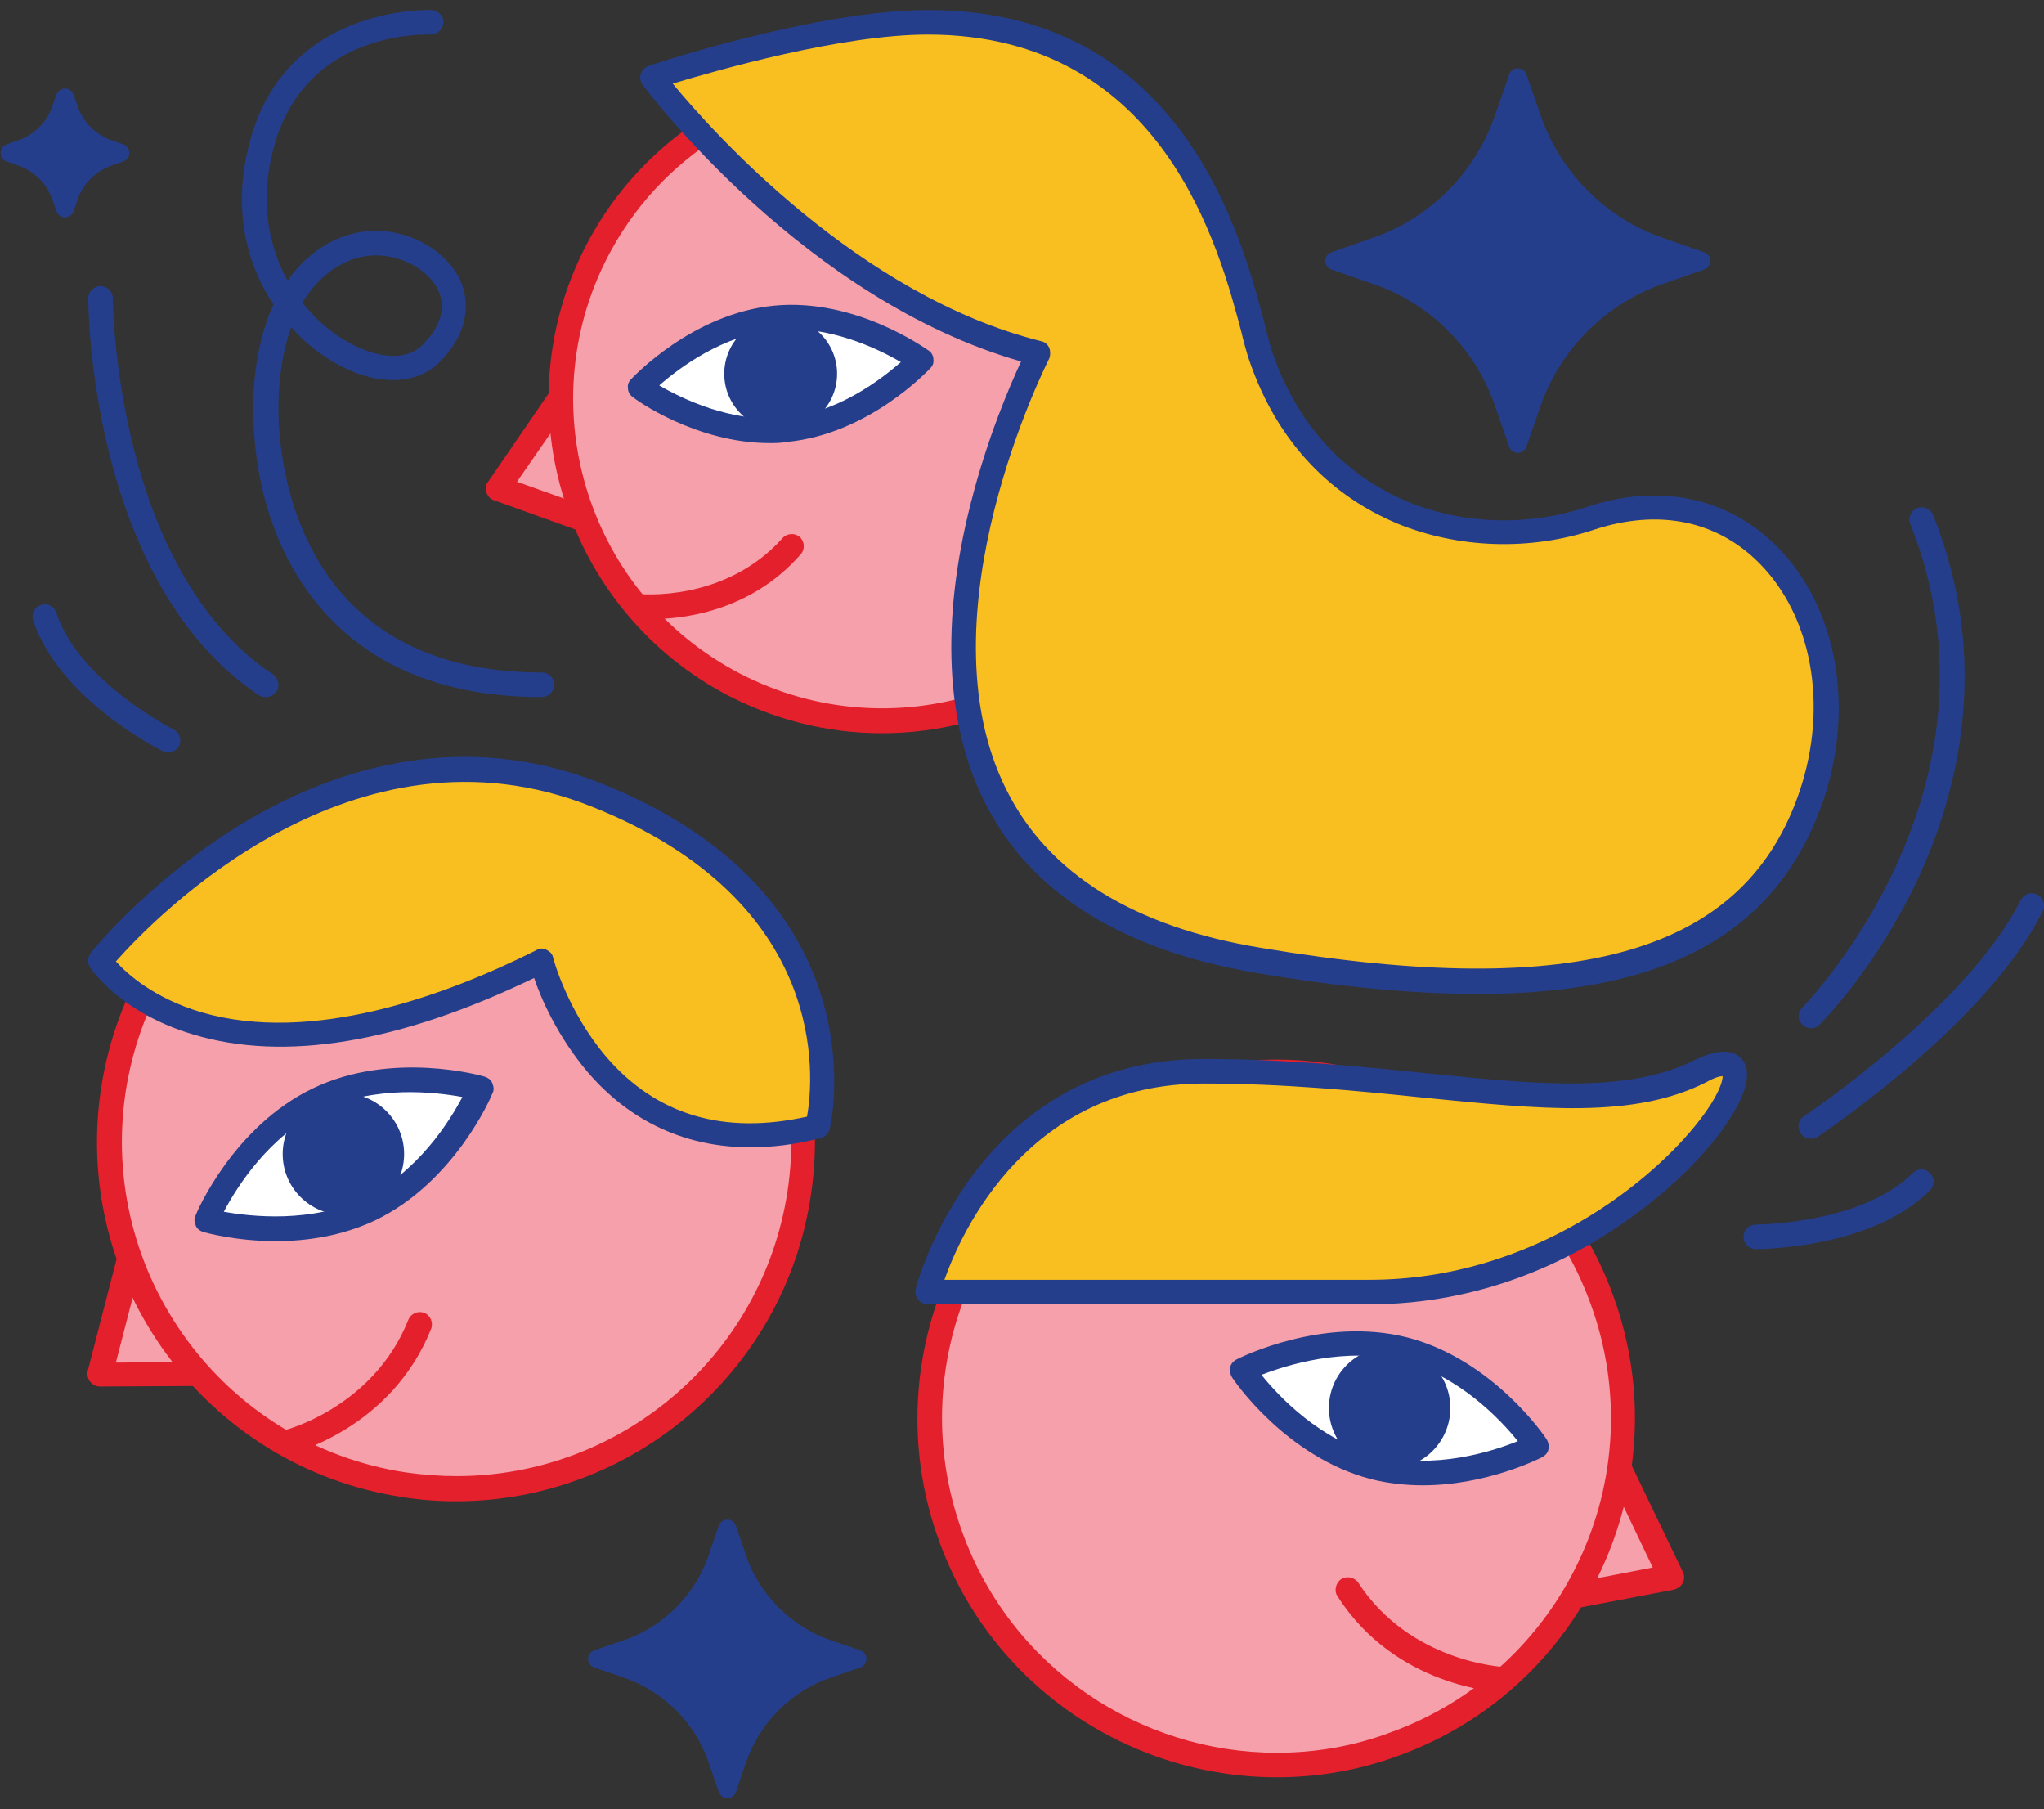 <svg width="139" height="123" viewBox="0 0 139 123" fill="none" xmlns="http://www.w3.org/2000/svg">
<rect x="0" y="0" width="139" height="123" fill="#333333" stroke="none"/>
<g clip-path="url(#clip0_2069_635)">
<path d="M58.343 112.741L56.383 113.409C53.464 114.41 51.128 116.703 50.127 119.664L49.46 121.625L48.793 119.664C47.792 116.745 45.498 114.41 42.537 113.409L40.577 112.741L42.537 112.074C45.456 111.073 47.792 108.78 48.793 105.819L49.46 103.858L50.127 105.819C51.128 108.738 53.422 111.073 56.383 112.074L58.343 112.741Z" fill="#253E8B"/>
<path d="M49.46 122.249C49.21 122.249 48.959 122.083 48.876 121.832L48.209 119.872C47.291 117.12 45.081 114.951 42.37 114.034L40.41 113.366C40.16 113.283 39.993 113.033 39.993 112.782C39.993 112.532 40.16 112.282 40.41 112.199L42.37 111.531C45.123 110.614 47.291 108.403 48.209 105.693L48.876 103.732C48.959 103.482 49.21 103.315 49.46 103.315C49.71 103.315 49.961 103.482 50.044 103.732L50.711 105.693C51.629 108.445 53.839 110.614 56.55 111.531L58.51 112.199C58.76 112.282 58.927 112.532 58.927 112.782C58.927 113.033 58.76 113.283 58.51 113.366L56.55 114.034C53.797 114.951 51.629 117.161 50.711 119.872L50.044 121.832C49.961 122.083 49.71 122.249 49.46 122.249ZM42.537 112.741L42.745 112.824C45.832 113.867 48.334 116.369 49.377 119.455L49.46 119.664L49.543 119.455C50.586 116.369 53.088 113.867 56.175 112.824L56.383 112.741L56.175 112.657C53.088 111.615 50.586 109.112 49.543 106.026L49.46 105.818L49.377 106.026C48.334 109.112 45.832 111.615 42.745 112.657L42.537 112.741Z" fill="#253E8B"/>
<path d="M8.172 10.398L7.338 10.689C6.087 11.106 5.128 12.066 4.711 13.317L4.419 14.151L4.127 13.317C3.71 12.066 2.751 11.106 1.5 10.689L0.666 10.398L1.5 10.105C2.751 9.688 3.71 8.729 4.127 7.478L4.419 6.644L4.711 7.478C5.128 8.729 6.087 9.688 7.338 10.105L8.172 10.398Z" fill="#253E8B"/>
<path d="M4.419 14.777C4.169 14.777 3.919 14.61 3.835 14.36L3.543 13.525C3.168 12.483 2.334 11.649 1.291 11.273L0.457 10.981C0.207 10.898 0.04 10.648 0.04 10.398C0.04 10.147 0.207 9.897 0.457 9.814L1.291 9.522C2.334 9.146 3.168 8.312 3.543 7.27L3.835 6.436C3.919 6.185 4.169 6.019 4.419 6.019C4.669 6.019 4.919 6.185 5.003 6.436L5.295 7.27C5.67 8.312 6.504 9.146 7.547 9.522L8.381 9.814C8.631 9.897 8.798 10.147 8.798 10.398C8.798 10.648 8.631 10.898 8.381 10.981L7.547 11.273C6.504 11.649 5.67 12.483 5.295 13.525L5.003 14.36C4.919 14.61 4.669 14.777 4.419 14.777ZM2.417 10.398C3.251 10.856 3.96 11.565 4.419 12.399C4.878 11.565 5.587 10.856 6.421 10.398C5.587 9.939 4.878 9.23 4.419 8.396C3.96 9.23 3.251 9.939 2.417 10.398Z" fill="#253E8B"/>
<path d="M115.645 17.738L112.893 18.697C108.764 20.115 105.553 23.326 104.135 27.455L103.176 30.207L102.216 27.455C100.798 23.326 97.587 20.115 93.458 18.697L90.706 17.738L93.458 16.779C97.587 15.361 100.798 12.149 102.216 8.021L103.176 5.268L104.135 8.021C105.553 12.149 108.764 15.361 112.893 16.779L115.645 17.738Z" fill="#253E8B"/>
<path d="M103.217 30.791C102.967 30.791 102.717 30.624 102.633 30.374L101.674 27.621C100.34 23.701 97.212 20.573 93.292 19.28L90.539 18.321C90.289 18.238 90.122 17.988 90.122 17.737C90.122 17.487 90.289 17.237 90.539 17.154L93.292 16.194C97.212 14.86 100.34 11.732 101.674 7.812L102.633 5.059C102.717 4.809 102.967 4.642 103.217 4.642C103.468 4.642 103.718 4.809 103.801 5.059L104.76 7.812C106.095 11.732 109.223 14.86 113.143 16.194L115.896 17.154C116.146 17.237 116.313 17.487 116.313 17.737C116.313 17.988 116.146 18.238 115.896 18.321L113.143 19.28C109.223 20.615 106.095 23.743 104.76 27.621L103.801 30.374C103.718 30.624 103.468 30.791 103.217 30.791ZM92.708 17.737L93.709 18.071C97.963 19.531 101.382 22.95 102.842 27.204L103.176 28.205L103.509 27.204C104.969 22.95 108.389 19.531 112.643 18.071L113.644 17.737L112.643 17.404C108.389 15.944 104.969 12.524 103.509 8.27L103.176 7.269L102.842 8.27C101.382 12.524 97.963 15.944 93.709 17.362L92.708 17.737Z" fill="#253E8B"/>
<path d="M9.173 84.215L14.136 93.39L6.796 93.432L9.173 84.215Z" fill="#F5A0AA"/>
<path d="M6.796 94.265C6.546 94.265 6.296 94.14 6.129 93.932C5.962 93.723 5.92 93.473 5.962 93.223L8.339 84.006C8.423 83.672 8.715 83.422 9.048 83.38C9.382 83.339 9.715 83.505 9.882 83.797L14.845 92.972C14.97 93.223 14.97 93.556 14.845 93.806C14.72 94.057 14.428 94.224 14.136 94.224L6.796 94.265ZM9.465 86.508L7.88 92.639L12.718 92.597L9.465 86.508Z" fill="#E4202D"/>
<path d="M31.026 101.189C44.04 101.189 54.59 90.639 54.59 77.626C54.59 64.612 44.04 54.062 31.026 54.062C18.013 54.062 7.463 64.612 7.463 77.626C7.463 90.639 18.013 101.189 31.026 101.189Z" fill="#F5A0AA"/>
<path d="M31.027 102.064C29.817 102.064 28.566 101.981 27.315 101.772C14.011 99.729 4.836 87.259 6.88 73.955C8.923 60.652 21.393 51.477 34.697 53.52C41.161 54.521 46.833 57.941 50.669 63.196C54.506 68.45 56.133 74.873 55.132 81.337C53.297 93.39 42.871 102.064 31.027 102.064ZM31.027 54.896C19.975 54.896 10.299 62.945 8.548 74.206C6.671 86.592 15.179 98.228 27.607 100.104C28.775 100.271 29.901 100.354 31.068 100.354C42.12 100.354 51.796 92.305 53.547 81.045C54.465 75.04 53.005 69.034 49.377 64.155C45.79 59.275 40.494 56.064 34.488 55.147C33.32 54.98 32.153 54.896 31.027 54.896Z" fill="#E4202D"/>
<path d="M19.391 98.894C19.016 98.894 18.682 98.644 18.599 98.269C18.473 97.81 18.765 97.351 19.224 97.268C19.308 97.268 25.396 95.725 27.773 89.719C27.94 89.302 28.441 89.094 28.858 89.261C29.275 89.427 29.483 89.928 29.317 90.345C26.606 97.143 19.891 98.811 19.599 98.894C19.516 98.894 19.474 98.894 19.391 98.894Z" fill="#E4202D"/>
<path d="M32.695 73.997C32.695 73.997 30.318 79.753 25.146 82.213C19.975 84.674 14.011 82.964 14.011 82.964C14.011 82.964 16.388 77.209 21.56 74.748C26.731 72.246 32.695 73.997 32.695 73.997Z" fill="white"/>
<path d="M18.765 84.381C16.013 84.381 13.969 83.797 13.803 83.756C13.594 83.672 13.386 83.547 13.302 83.297C13.219 83.089 13.177 82.838 13.302 82.63C13.386 82.38 15.888 76.583 21.268 73.997C26.648 71.411 32.736 73.121 32.987 73.205C33.195 73.288 33.404 73.413 33.487 73.663C33.571 73.872 33.612 74.122 33.487 74.331C33.404 74.581 30.901 80.378 25.522 82.963C23.228 84.048 20.809 84.381 18.765 84.381ZM15.22 82.38C17.055 82.713 21.184 83.172 24.771 81.462C28.399 79.71 30.568 76.249 31.444 74.581C29.609 74.247 25.48 73.747 21.893 75.498C18.307 77.208 16.096 80.711 15.22 82.38Z" fill="#253E8B"/>
<path d="M23.353 82.589C25.633 82.589 27.482 80.74 27.482 78.46C27.482 76.18 25.633 74.331 23.353 74.331C21.073 74.331 19.224 76.18 19.224 78.46C19.224 80.74 21.073 82.589 23.353 82.589Z" fill="#253E8B"/>
<path d="M38.867 25.912L40.243 35.504L33.862 33.168L38.867 25.912Z" fill="#F5A0AA"/>
<path d="M40.243 36.338C40.16 36.338 40.035 36.338 39.951 36.297L33.571 34.003C33.32 33.919 33.154 33.711 33.07 33.461C32.987 33.21 33.028 32.96 33.195 32.752L38.2 25.453C38.408 25.161 38.742 25.036 39.076 25.12C39.409 25.203 39.66 25.453 39.701 25.829L41.077 35.421C41.119 35.713 40.994 36.005 40.785 36.171C40.619 36.255 40.452 36.338 40.243 36.338ZM35.155 32.752L39.242 34.211L38.367 28.122L35.155 32.752Z" fill="#E4202D"/>
<path d="M60.011 48.975C72.081 48.975 81.865 39.191 81.865 27.121C81.865 15.052 72.081 5.268 60.011 5.268C47.942 5.268 38.158 15.052 38.158 27.121C38.158 39.191 47.942 48.975 60.011 48.975Z" fill="#F5A0AA"/>
<path d="M59.97 49.85C56.258 49.85 52.546 48.933 49.085 47.056C38.116 41.009 34.071 27.163 40.118 16.194C46.165 5.226 59.97 1.222 70.938 7.228C81.906 13.275 85.91 27.079 79.904 38.048C75.776 45.596 67.977 49.85 59.97 49.85ZM60.053 6.102C52.63 6.102 45.415 10.022 41.578 16.987C35.989 27.163 39.701 39.966 49.877 45.554C60.053 51.143 72.856 47.431 78.445 37.255C84.033 27.079 80.322 14.276 70.146 8.688C66.934 6.936 63.473 6.102 60.053 6.102Z" fill="#E4202D"/>
<path d="M44.289 42.093C43.705 42.093 43.329 42.051 43.246 42.051C42.787 42.009 42.454 41.592 42.495 41.133C42.537 40.675 42.954 40.341 43.413 40.383C43.455 40.383 49.252 41.008 53.213 36.588C53.505 36.254 54.047 36.212 54.381 36.504C54.715 36.796 54.757 37.338 54.465 37.672C51.003 41.634 46.332 42.093 44.289 42.093Z" fill="#E4202D"/>
<path d="M62.597 24.494C62.597 24.494 58.677 28.747 53.422 29.248C48.126 29.748 43.496 26.37 43.496 26.37C43.496 26.37 47.417 22.116 52.671 21.616C57.968 21.074 62.597 24.494 62.597 24.494Z" fill="white"/>
<path d="M52.338 30.124C47.333 30.124 43.204 27.163 43.038 26.996C42.829 26.871 42.704 26.621 42.704 26.412C42.662 26.162 42.746 25.954 42.912 25.787C43.079 25.62 47.083 21.324 52.63 20.782C58.176 20.24 62.931 23.701 63.139 23.827C63.348 23.952 63.473 24.202 63.473 24.41C63.514 24.661 63.431 24.869 63.264 25.036C63.097 25.203 59.094 29.498 53.547 30.041C53.088 30.124 52.713 30.124 52.338 30.124ZM44.831 26.204C46.332 27.08 49.71 28.748 53.339 28.414C56.967 28.081 59.928 25.787 61.262 24.619C59.761 23.743 56.383 22.075 52.755 22.409C49.126 22.784 46.165 25.036 44.831 26.204Z" fill="#253E8B"/>
<path d="M53.088 29.248C55.207 29.248 56.925 27.531 56.925 25.412C56.925 23.293 55.207 21.575 53.088 21.575C50.969 21.575 49.252 23.293 49.252 25.412C49.252 27.531 50.969 29.248 53.088 29.248Z" fill="#253E8B"/>
<path d="M109.515 98.644L106.429 108.612L113.644 107.236L109.515 98.644Z" fill="#F5A0AA"/>
<path d="M106.429 109.447C106.179 109.447 105.97 109.363 105.803 109.155C105.595 108.946 105.553 108.613 105.636 108.362L108.722 98.395C108.806 98.061 109.098 97.853 109.473 97.811C109.807 97.769 110.14 97.978 110.307 98.27L114.436 106.861C114.561 107.111 114.561 107.361 114.436 107.612C114.311 107.862 114.102 107.987 113.852 108.07L106.637 109.447C106.554 109.447 106.512 109.447 106.429 109.447ZM109.682 100.897L107.638 107.486L112.393 106.569L109.682 100.897Z" fill="#E4202D"/>
<path d="M86.827 119.997C99.841 119.997 110.391 109.448 110.391 96.434C110.391 83.421 99.841 72.871 86.827 72.871C73.814 72.871 63.264 83.421 63.264 96.434C63.264 109.448 73.814 119.997 86.827 119.997Z" fill="#F5A0AA"/>
<path d="M86.827 120.832C76.818 120.832 67.435 114.66 63.848 104.734C59.261 92.097 65.85 78.043 78.486 73.497C91.165 68.91 105.177 75.499 109.723 88.135C114.311 100.772 107.721 114.826 95.085 119.372C92.374 120.373 89.58 120.832 86.827 120.832ZM86.786 73.664C84.242 73.664 81.614 74.081 79.07 75.04C67.268 79.294 61.137 92.348 65.433 104.15C68.769 113.408 77.527 119.164 86.827 119.164C89.371 119.164 91.999 118.747 94.543 117.787C106.345 113.534 112.476 100.48 108.18 88.678C104.844 79.419 96.086 73.664 86.786 73.664Z" fill="#E4202D"/>
<path d="M102.175 115.035C101.841 115.035 94.918 114.702 90.956 108.529C90.706 108.154 90.831 107.612 91.207 107.362C91.582 107.111 92.124 107.237 92.374 107.612C95.877 112.992 102.175 113.325 102.216 113.325C102.675 113.325 103.051 113.742 103.009 114.201C103.009 114.66 102.634 115.035 102.175 115.035Z" fill="#E4202D"/>
<path d="M84.45 93.14C84.45 93.14 87.912 98.312 93.458 99.73C99.005 101.147 104.51 98.312 104.51 98.312C104.51 98.312 101.049 93.14 95.502 91.722C89.955 90.304 84.45 93.14 84.45 93.14Z" fill="white"/>
<path d="M96.753 100.98C95.627 100.98 94.418 100.855 93.25 100.563C87.453 99.062 83.908 93.849 83.783 93.64C83.658 93.431 83.616 93.181 83.658 92.973C83.7 92.722 83.866 92.556 84.075 92.431C84.325 92.305 89.955 89.469 95.71 90.929C101.507 92.431 105.052 97.644 105.177 97.852C105.303 98.061 105.344 98.311 105.303 98.519C105.261 98.77 105.094 98.936 104.886 99.062C104.719 99.145 101.132 100.98 96.753 100.98ZM85.785 93.473C86.953 94.933 89.788 97.936 93.667 98.936C97.546 99.937 101.466 98.686 103.217 97.977C102.05 96.518 99.214 93.515 95.335 92.514C91.457 91.555 87.495 92.806 85.785 93.473Z" fill="#253E8B"/>
<path d="M94.501 99.854C96.781 99.854 98.63 98.006 98.63 95.725C98.63 93.445 96.781 91.597 94.501 91.597C92.221 91.597 90.372 93.445 90.372 95.725C90.372 98.006 92.221 99.854 94.501 99.854Z" fill="#253E8B"/>
<path d="M44.33 5.268C44.33 5.268 55.591 20.282 70.604 24.035C70.604 24.035 52.087 59.734 85.618 65.323C108.139 69.076 119.399 65.323 123.152 54.062C126.906 42.802 119.399 31.542 108.139 35.295C100.173 37.965 89.371 35.295 85.618 24.035C84.45 20.49 81.865 1.515 63.098 1.515C55.591 1.515 44.33 5.268 44.33 5.268Z" fill="#F9BE20"/>
<path d="M100.507 67.575C96.128 67.575 91.165 67.116 85.493 66.157C76.276 64.614 70.02 60.694 66.934 54.48C64.307 49.225 63.973 42.218 66.017 34.211C67.143 29.749 68.686 26.204 69.437 24.577C54.798 20.407 44.163 6.394 43.705 5.769C43.538 5.56 43.496 5.268 43.58 5.018C43.663 4.768 43.872 4.559 44.122 4.476C44.581 4.309 55.591 0.681 63.139 0.681C80.53 0.681 84.492 16.278 86.035 22.159C86.202 22.868 86.369 23.41 86.452 23.743C88.537 29.999 92.624 32.793 95.669 34.086C99.464 35.671 103.926 35.796 107.93 34.462C112.809 32.835 117.48 33.794 120.817 37.131C124.862 41.176 126.155 47.932 124.028 54.313C120.984 63.279 113.56 67.575 100.507 67.575ZM45.748 5.685C48.459 8.98 58.426 20.115 70.813 23.201C71.063 23.243 71.272 23.451 71.355 23.66C71.438 23.869 71.438 24.16 71.355 24.369C71.272 24.536 62.472 41.801 68.436 53.687C71.272 59.401 77.11 63.029 85.785 64.447C107.43 68.075 118.732 64.739 122.402 53.729C124.32 47.974 123.236 41.885 119.607 38.257C116.73 35.379 112.768 34.587 108.43 36.005C104.051 37.464 99.172 37.297 95.001 35.587C91.624 34.169 87.119 31.083 84.867 24.244C84.742 23.827 84.575 23.243 84.409 22.534C82.949 17.071 79.195 2.349 63.097 2.349C57.217 2.349 48.793 4.768 45.748 5.685Z" fill="#253E8B"/>
<path d="M63.097 87.843C63.097 87.843 66.851 72.829 81.865 72.829C96.878 72.829 108.139 76.583 115.645 72.829C123.152 69.076 111.892 87.843 93.125 87.843C74.358 87.843 63.097 87.843 63.097 87.843Z" fill="#F9BE20"/>
<path d="M93.125 88.677H63.097C62.847 88.677 62.597 88.552 62.43 88.344C62.264 88.135 62.222 87.885 62.264 87.635C62.305 87.468 66.35 71.996 81.823 71.996C87.37 71.996 92.458 72.496 96.92 72.955C104.635 73.747 110.683 74.331 115.228 72.079C115.771 71.829 117.355 71.036 118.315 71.87C118.732 72.246 119.065 72.955 118.523 74.373C117.689 76.541 114.853 80.086 110.349 83.172C106.721 85.716 100.757 88.677 93.125 88.677ZM64.224 87.009H93.125C104.343 87.009 112.518 80.17 115.604 76.124C116.855 74.498 117.147 73.539 117.147 73.163C116.98 73.163 116.605 73.247 116.021 73.58C111.058 76.082 104.761 75.415 96.795 74.623C92.374 74.164 87.328 73.664 81.865 73.664C69.937 73.664 65.391 83.715 64.224 87.009Z" fill="#253E8B"/>
<path d="M123.152 69.91C122.944 69.91 122.735 69.827 122.568 69.66C122.235 69.326 122.235 68.826 122.568 68.492C122.735 68.325 137.082 53.645 129.908 35.629C129.742 35.212 129.95 34.711 130.367 34.544C130.784 34.378 131.285 34.586 131.452 35.003C135.455 44.971 133.12 53.895 130.492 59.609C127.656 65.74 123.903 69.493 123.736 69.66C123.569 69.827 123.361 69.91 123.152 69.91Z" fill="#253E8B"/>
<path d="M123.152 77.417C122.902 77.417 122.61 77.292 122.443 77.042C122.193 76.667 122.276 76.124 122.693 75.874C122.819 75.791 133.829 68.409 137.415 61.194C137.624 60.777 138.124 60.61 138.541 60.819C138.958 61.027 139.125 61.528 138.917 61.945C135.121 69.577 124.07 76.959 123.611 77.292C123.486 77.376 123.319 77.417 123.152 77.417Z" fill="#253E8B"/>
<path d="M119.399 84.924C118.94 84.924 118.565 84.548 118.565 84.09C118.565 83.631 118.94 83.255 119.399 83.255C119.482 83.255 126.614 83.214 130.075 79.752C130.409 79.418 130.909 79.418 131.243 79.752C131.577 80.086 131.577 80.586 131.243 80.92C127.323 84.882 119.733 84.924 119.399 84.924Z" fill="#253E8B"/>
<path d="M11.425 51.143C11.3 51.143 11.175 51.101 11.05 51.06C10.758 50.934 4.002 47.473 2.25 42.176C2.125 41.76 2.334 41.259 2.793 41.134C3.21 40.967 3.71 41.217 3.835 41.676C5.378 46.347 11.759 49.558 11.801 49.6C12.218 49.809 12.385 50.309 12.176 50.726C12.051 50.976 11.759 51.143 11.425 51.143Z" fill="#253E8B"/>
<path d="M6.796 65.323C6.796 65.323 14.303 76.583 36.824 65.323C36.824 65.323 40.577 80.336 55.591 76.583C55.591 76.583 59.344 61.569 40.577 54.062C21.81 46.556 6.796 65.323 6.796 65.323Z" fill="#F9BE20"/>
<path d="M51.003 78.001C45.623 78.001 42.078 75.374 39.951 72.871C37.908 70.452 36.782 67.867 36.323 66.49C27.148 70.911 19.349 72.204 13.135 70.327C8.214 68.868 6.212 65.907 6.129 65.781C5.92 65.49 5.962 65.073 6.171 64.781C6.337 64.572 10.091 59.943 16.221 56.148C24.437 51.102 32.987 50.101 40.911 53.27C60.136 60.944 56.467 76.625 56.425 76.75C56.341 77.042 56.133 77.292 55.799 77.375C54.048 77.834 52.463 78.001 51.003 78.001ZM36.824 64.489C36.949 64.489 37.074 64.53 37.157 64.572C37.407 64.697 37.574 64.864 37.616 65.114C37.616 65.156 38.575 68.743 41.244 71.87C44.664 75.832 49.252 77.167 54.882 75.916C55.34 73.33 56.467 61.319 40.285 54.855C24.02 48.349 10.466 62.445 7.881 65.365C8.631 66.199 10.466 67.867 13.719 68.826C21.184 70.995 30.192 67.742 36.448 64.614C36.573 64.53 36.698 64.489 36.824 64.489Z" fill="#253E8B"/>
<path d="M36.823 47.389C29.859 47.389 24.562 45.054 21.142 40.508C17.723 35.962 17.222 30.582 17.222 27.788C17.222 24.911 17.764 22.534 18.599 20.698C16.555 17.654 15.679 13.484 17.264 8.729C20.1 0.305 29.275 0.68 29.358 0.68C29.817 0.722 30.192 1.097 30.151 1.556C30.109 2.015 29.734 2.348 29.275 2.348C28.941 2.348 21.268 2.057 18.849 9.271C17.598 13.066 18.098 16.445 19.558 19.072C21.184 16.778 23.395 15.694 25.563 15.694C28.107 15.694 30.526 17.195 31.36 19.197C31.777 20.24 32.153 22.325 29.901 24.619C28.232 26.287 25.313 26.245 22.477 24.494C21.518 23.91 20.6 23.159 19.808 22.242C19.266 23.743 18.932 25.578 18.932 27.788C18.932 30.791 19.808 45.721 36.865 45.721C37.324 45.721 37.699 46.097 37.699 46.555C37.699 47.014 37.282 47.389 36.823 47.389ZM20.559 20.573C21.351 21.574 22.31 22.45 23.353 23.076C25.521 24.41 27.648 24.577 28.733 23.451C29.942 22.242 30.317 20.99 29.859 19.864C29.275 18.446 27.44 17.362 25.563 17.362C23.77 17.362 21.893 18.405 20.559 20.573Z" fill="#253E8B"/>
<path d="M18.056 47.39C17.89 47.39 17.723 47.348 17.598 47.265C12.802 44.053 9.298 38.382 7.422 30.791C6.004 25.12 6.004 20.449 6.004 20.282C6.004 19.823 6.379 19.448 6.838 19.448C7.297 19.448 7.672 19.823 7.672 20.282C7.672 20.449 7.797 38.674 18.557 45.847C18.932 46.097 19.057 46.639 18.807 47.014C18.599 47.265 18.348 47.39 18.056 47.39Z" fill="#253E8B"/>
</g>
<defs>
<clipPath id="clip0_2069_635">
<rect width="138.96" height="121.569" fill="white" transform="translate(0.04 0.68)"/>
</clipPath>
</defs>
</svg>
